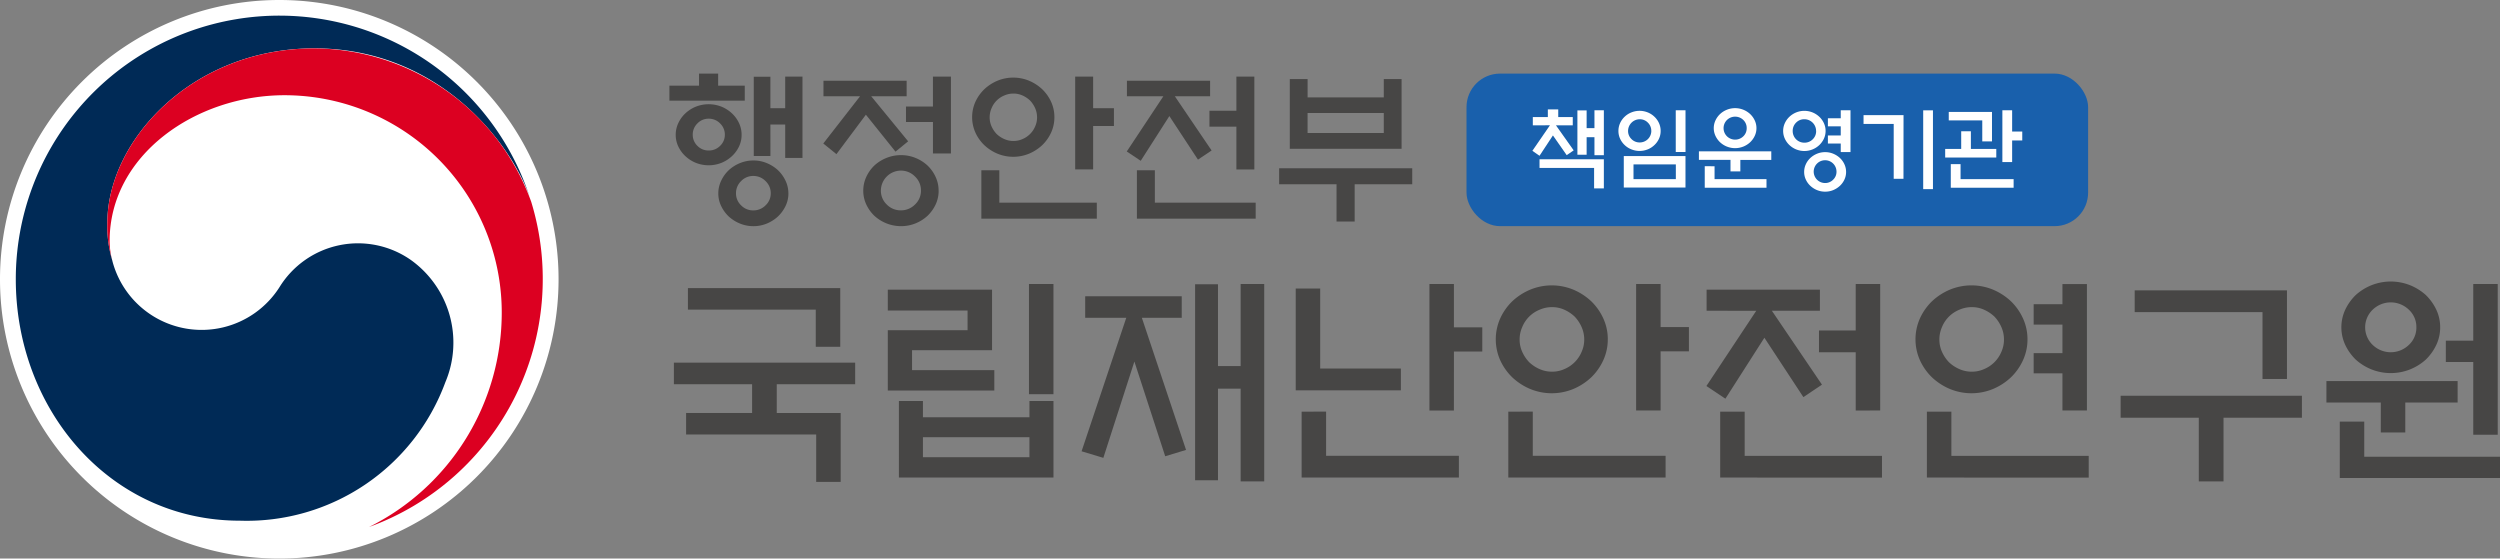 <svg xmlns="http://www.w3.org/2000/svg" xmlns:xlink="http://www.w3.org/1999/xlink" width="223.789" height="50" viewBox="0 0 223.789 50"><rect x="0" y="0" width="223.789" height="50" fill="#808080" stroke="none"/><defs><clipPath id="a"><rect width="223.789" height="50" fill="none"/></clipPath></defs><g transform="translate(0 0)" clip-path="url(#a)"><path d="M50,25A25,25,0,1,1,25,0,25,25,0,0,1,50,25" transform="translate(0 0)" fill="#fff"/><path d="M37.041,23.541A8.255,8.255,0,0,0,25.3,26a8.26,8.26,0,0,1-14.933-2.271h0a.819.819,0,0,0-.023-.086c0-.034-.018-.068-.026-.106a10.594,10.594,0,0,1-.424-3.281c0-7.4,7.6-15.643,18.533-15.643,11.2,0,17.61,8.527,19.259,13.265-.023-.082-.052-.166-.081-.252A23.59,23.59,0,0,0,1.7,25.285c0,11.644,8.4,21.61,20.049,21.61a18.939,18.939,0,0,0,18.4-12.387,9.092,9.092,0,0,0-3.107-10.966" transform="translate(-0.286 -0.286)" fill="#002a56"/><path d="M49.489,18.933A20.8,20.8,0,0,0,30.08,5.208c-10.938,0-18.534,8.241-18.534,15.643a10.594,10.594,0,0,0,.424,3.281,6.9,6.9,0,0,1-.217-1.682c0-7.71,7.717-13.051,15.655-13.051A19.445,19.445,0,0,1,46.853,28.845,21.437,21.437,0,0,1,34.969,48.053l0,0A23.62,23.62,0,0,0,49.489,18.933" transform="translate(-1.939 -0.875)" fill="#dc0021"/><path d="M79.5,42.174V39.6h-7V37.669H88.727V39.6H81.708v2.577h5.721v6.167H85.238V44.1H73.594V42.174Zm7.891-11.179v5.254H85.2V32.922H73.756V30.995Z" transform="translate(-12.176 -5.206)" fill="#474645"/><path d="M105.049,40.091H95.514v-5.4h7.141V32.93H95.514V31.064h9.332V36.48H97.685v1.785h7.364Zm-8.541.934h2.151v1.46h9.534v-1.46h2.151v6.856H96.508Zm11.685,3.245H98.659v1.786h9.534Zm-.041-13.713h2.191v9.86h-2.191Z" transform="translate(-16.042 -5.132)" fill="#474645"/><path d="M116.685,33.58V31.652h8.642V33.58h-3.57l3.956,11.827-1.866.568-2.759-8.48-2.779,8.622-1.948-.588,4-11.948ZM130.6,30.557h2.11V48.226H130.6v-8.3h-2.029v8.2h-2.048V30.577h2.048V37.9H130.6Z" transform="translate(-19.543 -5.132)" fill="#474645"/><path d="M148.814,40.071H139.4V30.962h2.191v7.161h7.222Zm-6.695,1.907v3.956h11.888v1.947H139.929v-5.9Zm11.441-.1H151.37V30.557h2.191v3.874H156.1V36.6h-2.536Z" transform="translate(-23.413 -5.132)" fill="#474645"/><path d="M170.951,35.507a4.466,4.466,0,0,1-.4,1.866,5.03,5.03,0,0,1-1.085,1.541,5.38,5.38,0,0,1-1.593,1.035,5.062,5.062,0,0,1-3.874,0,5.364,5.364,0,0,1-1.593-1.035,5.018,5.018,0,0,1-1.086-1.541,4.6,4.6,0,0,1,0-3.733,5.015,5.015,0,0,1,1.086-1.543A5.378,5.378,0,0,1,164,31.064a5.062,5.062,0,0,1,3.874,0,5.394,5.394,0,0,1,1.593,1.034,5.027,5.027,0,0,1,1.085,1.543,4.463,4.463,0,0,1,.4,1.866m-6.715,6.471v3.956h11.888v1.947H162.046v-5.9Zm4.605-6.451a2.731,2.731,0,0,0-.234-1.117,3.272,3.272,0,0,0-.618-.933,3.333,3.333,0,0,0-.924-.618,2.658,2.658,0,0,0-1.106-.234,2.73,2.73,0,0,0-1.116.234,2.82,2.82,0,0,0-1.552,1.551,2.73,2.73,0,0,0-.233,1.117,2.651,2.651,0,0,0,.233,1.1,3.293,3.293,0,0,0,.619.924,3.257,3.257,0,0,0,.933.619,2.743,2.743,0,0,0,1.116.233,2.67,2.67,0,0,0,1.106-.233,2.865,2.865,0,0,0,1.542-1.543,2.652,2.652,0,0,0,.234-1.1m6.836,6.349h-2.191V30.557h2.191V34.41h2.536v2.172h-2.536Z" transform="translate(-27.029 -5.132)" fill="#474645"/><path d="M183.6,32.95V31.064h10.143V32.95h-4.3l4.483,6.614-1.663,1.116-3.49-5.315-3.49,5.457-1.7-1.136,4.462-6.735Zm1.216,14.931v-5.9h2.192v3.956H199.3v1.947Zm12.132-6V36.663h-3.287V34.716h3.287V30.557h2.191V41.876Z" transform="translate(-30.833 -5.132)" fill="#474645"/><path d="M216.105,35.507a4.479,4.479,0,0,1-.4,1.866,5.019,5.019,0,0,1-1.086,1.541,5.376,5.376,0,0,1-1.592,1.035,5.062,5.062,0,0,1-3.874,0,5.38,5.38,0,0,1-1.593-1.035,5.03,5.03,0,0,1-1.085-1.541,4.6,4.6,0,0,1,0-3.733,5.027,5.027,0,0,1,1.085-1.543,5.394,5.394,0,0,1,1.593-1.034,5.062,5.062,0,0,1,3.874,0,5.39,5.39,0,0,1,1.592,1.034,5.016,5.016,0,0,1,1.086,1.543,4.476,4.476,0,0,1,.4,1.866M207.1,47.881v-5.9h2.192v3.956h12.293v1.947ZM214,35.527a2.73,2.73,0,0,0-.233-1.117,3.272,3.272,0,0,0-.618-.933,3.321,3.321,0,0,0-.924-.618,2.658,2.658,0,0,0-1.106-.234,2.727,2.727,0,0,0-1.116.234,2.82,2.82,0,0,0-1.552,1.551,2.73,2.73,0,0,0-.233,1.117,2.651,2.651,0,0,0,.233,1.1,3.293,3.293,0,0,0,.619.924,3.246,3.246,0,0,0,.933.619,2.74,2.74,0,0,0,1.116.233,2.671,2.671,0,0,0,1.106-.233,2.865,2.865,0,0,0,1.542-1.543,2.651,2.651,0,0,0,.233-1.1m5.234,6.349V38.55h-2.577V36.744h2.577V34.188h-2.577V32.362h2.577v-1.8h2.191V41.876Z" transform="translate(-34.613 -5.132)" fill="#474645"/><path d="M228.148,42.64V40.672h16.229V42.64h-7.019v5.7h-2.212v-5.7Zm12.7-3.469V33.187H229.406V31.239h13.632v7.932Z" transform="translate(-38.319 -5.247)" fill="#474645"/><path d="M262.033,41.121h-4.686V43.8h-2.191V41.121h-4.869V39.2h11.746Zm-10.549,6.755V42.826h2.19V45.97h12.152v1.907Zm8.986-13.491a3.634,3.634,0,0,1-.354,1.593,4.528,4.528,0,0,1-.944,1.31,4.741,4.741,0,0,1-1.409.871,4.68,4.68,0,0,1-3.429,0,4.741,4.741,0,0,1-1.409-.871,4.512,4.512,0,0,1-.944-1.31,3.745,3.745,0,0,1,0-3.184,4.5,4.5,0,0,1,.944-1.309,4.743,4.743,0,0,1,1.409-.872,4.68,4.68,0,0,1,3.429,0,4.743,4.743,0,0,1,1.409.872,4.513,4.513,0,0,1,.944,1.309,3.639,3.639,0,0,1,.354,1.592m-2.13,0a2.1,2.1,0,0,0-.68-1.582,2.328,2.328,0,0,0-3.225,0,2.182,2.182,0,0,0,0,3.165,2.328,2.328,0,0,0,3.225,0,2.107,2.107,0,0,0,.68-1.583m5.092-3.874h2.191V44h-2.191V37.49h-2.455V35.583h2.455Z" transform="translate(-42.037 -5.087)" fill="#474645"/><path d="M74.669,9V7.918h1.712V9h2.383v1.341H72.018V9ZM78.481,13.4a2.384,2.384,0,0,1-.238,1.057,2.868,2.868,0,0,1-.641.864,3.049,3.049,0,0,1-.93.588,3.109,3.109,0,0,1-2.279,0,3.043,3.043,0,0,1-.931-.588,2.851,2.851,0,0,1-.64-.864,2.385,2.385,0,0,1-.239-1.057,2.439,2.439,0,0,1,.239-1.065,2.846,2.846,0,0,1,.64-.872,3.091,3.091,0,0,1,.931-.588,3.132,3.132,0,0,1,2.279,0,3.1,3.1,0,0,1,.93.588,2.862,2.862,0,0,1,.641.872,2.438,2.438,0,0,1,.238,1.065m-1.5-.015a1.373,1.373,0,0,0-.424-1.005,1.389,1.389,0,0,0-1.02-.425,1.364,1.364,0,0,0-1.013.425,1.385,1.385,0,0,0-.417,1.005,1.362,1.362,0,0,0,.417,1,1.379,1.379,0,0,0,1.013.417,1.4,1.4,0,0,0,1.02-.417,1.35,1.35,0,0,0,.424-1m5.69,5.257a2.553,2.553,0,0,1-.254,1.124,3.2,3.2,0,0,1-.67.931,3.377,3.377,0,0,1-1,.641,3.093,3.093,0,0,1-1.206.238,3.145,3.145,0,0,1-1.214-.238A3.351,3.351,0,0,1,77.32,20.7a3.187,3.187,0,0,1-.67-.931,2.565,2.565,0,0,1-.254-1.124,2.618,2.618,0,0,1,.254-1.132,3.156,3.156,0,0,1,.67-.939,3.332,3.332,0,0,1,1.005-.64,3.13,3.13,0,0,1,1.214-.239,3.079,3.079,0,0,1,1.206.239,3.358,3.358,0,0,1,1,.64,3.171,3.171,0,0,1,.67.939,2.607,2.607,0,0,1,.254,1.132m-1.578-.015a1.486,1.486,0,0,0-.463-1.087,1.505,1.505,0,0,0-1.1-.462,1.482,1.482,0,0,0-1.094.462,1.5,1.5,0,0,0-.455,1.087,1.475,1.475,0,0,0,.455,1.08,1.491,1.491,0,0,0,1.094.454,1.514,1.514,0,0,0,1.1-.454,1.46,1.46,0,0,0,.463-1.08m-.03-3.336H79.569V8.2h1.489v2.815h1.325V8.186h1.548v7.283H82.384V12.475H81.058Z" transform="translate(-12.096 -1.33)" fill="#474645"/><path d="M88.59,10V8.613h7.446V10H92.863l3.307,4.035-1.132.924-2.651-3.307-2.636,3.53-1.177-.953L91.866,10ZM98.9,18.457a2.878,2.878,0,0,1-.268,1.229,3.378,3.378,0,0,1-.716,1.005,3.533,3.533,0,0,1-1.079.686,3.423,3.423,0,0,1-1.3.252,3.534,3.534,0,0,1-2.4-.938,3.376,3.376,0,0,1-.715-1.005,2.866,2.866,0,0,1-.269-1.229,2.916,2.916,0,0,1,.269-1.236,3.343,3.343,0,0,1,.715-1.012,3.5,3.5,0,0,1,1.087-.686,3.463,3.463,0,0,1,1.31-.253,3.408,3.408,0,0,1,1.3.253,3.533,3.533,0,0,1,1.079.686,3.346,3.346,0,0,1,.716,1.012,2.927,2.927,0,0,1,.268,1.236m-1.579-.015a1.7,1.7,0,0,0-.536-1.258,1.746,1.746,0,0,0-1.266-.528,1.8,1.8,0,0,0-1.786,1.786,1.694,1.694,0,0,0,.528,1.251,1.733,1.733,0,0,0,1.258.521,1.759,1.759,0,0,0,1.266-.521,1.682,1.682,0,0,0,.536-1.251m1.072-3.321V12.306H95.977V10.921h2.412V8.24H100v6.881Z" transform="translate(-14.877 -1.384)" fill="#474645"/><path d="M111.952,11.875a3.269,3.269,0,0,1-.291,1.37,3.679,3.679,0,0,1-.8,1.132,3.956,3.956,0,0,1-1.169.76,3.717,3.717,0,0,1-2.845,0,3.935,3.935,0,0,1-1.169-.76,3.682,3.682,0,0,1-.8-1.132,3.377,3.377,0,0,1,0-2.74,3.7,3.7,0,0,1,.8-1.132,3.951,3.951,0,0,1,1.169-.76,3.717,3.717,0,0,1,2.845,0,3.972,3.972,0,0,1,1.169.76,3.7,3.7,0,0,1,.8,1.132,3.278,3.278,0,0,1,.291,1.37m-4.93,4.751v2.9h8.727v1.43H105.414V16.626ZM110.4,11.89a2.01,2.01,0,0,0-.171-.82,2.4,2.4,0,0,0-.454-.685,2.425,2.425,0,0,0-.677-.454,1.955,1.955,0,0,0-.812-.171,2,2,0,0,0-.819.171,2.072,2.072,0,0,0-1.139,1.139,2,2,0,0,0-.171.82,1.939,1.939,0,0,0,.171.811,2.378,2.378,0,0,0,.454.677,2.33,2.33,0,0,0,.685.454,1.99,1.99,0,0,0,.819.171,1.943,1.943,0,0,0,.812-.171,2.109,2.109,0,0,0,1.132-1.132,1.952,1.952,0,0,0,.171-.811m5.019,4.661h-1.608V8.241h1.608V11.07h1.861v1.594h-1.861Z" transform="translate(-17.567 -1.384)" fill="#474645"/><path d="M121.237,10V8.613h7.446V10h-3.158l3.292,4.855-1.221.819-2.561-3.9-2.562,4.005-1.251-.834L124.5,10Zm.893,10.961V16.626h1.608v2.9h9.025v1.43Zm8.906-4.409V12.723h-2.412V11.294h2.412V8.241h1.608v8.31Z" transform="translate(-20.36 -1.384)" fill="#474645"/><path d="M137.617,16.491h11.914v1.43h-5.153v3.336h-1.623V17.921h-5.138Zm2.547-6.344h6.82V8.509h1.593v6.24H138.571V8.509h1.593Zm6.82,1.4h-6.821v1.786h6.821Z" transform="translate(-23.114 -1.429)" fill="#474645"/><rect width="55.643" height="13.656" rx="3" transform="translate(131.276 6.588)" fill="#1960ac"/><path d="M164.9,13.194v-.737h1.345v-.688h.931v.688h1.3v.737h-1.506l1.588,2.243-.624.429L166.7,14.1l-1.2,1.822-.64-.445,1.572-2.284Zm.6,3.038h5.759v2.607h-.874v-1.83H165.5Zm4.917-4.382h.842v4.017h-.842V14.256h-.7v1.57h-.826V11.858h.826v1.588h.7Z" transform="translate(-27.689 -1.977)" fill="#fff"/><path d="M177.9,13.712a1.636,1.636,0,0,1-.15.7,1.823,1.823,0,0,1-.409.567,1.874,1.874,0,0,1-.595.384,1.959,1.959,0,0,1-1.466,0,1.869,1.869,0,0,1-.6-.384,1.821,1.821,0,0,1-.409-.567,1.636,1.636,0,0,1-.15-.7,1.662,1.662,0,0,1,.15-.7,1.8,1.8,0,0,1,.409-.572,1.869,1.869,0,0,1,.6-.384,1.959,1.959,0,0,1,1.466,0,1.874,1.874,0,0,1,.595.384,1.8,1.8,0,0,1,.409.572,1.662,1.662,0,0,1,.15.7m-3.3,2.252h5.523v2.818H174.6Zm2.462-2.252a1.013,1.013,0,0,0-.3-.736.992.992,0,0,0-.733-.308,1.051,1.051,0,0,0-1.045,1.044.991.991,0,0,0,.308.733,1.013,1.013,0,0,0,.737.3,1.036,1.036,0,0,0,1.036-1.037m2.195,3h-3.79v1.32h3.79Zm-.008-4.843h.874V15.6h-.874Z" transform="translate(-29.246 -1.993)" fill="#fff"/><path d="M189.257,15.5v.769h-2.77v1.028h-.882V16.265h-2.827V15.5Zm-5.078,1.336V17.99h4.649v.77H183.3V16.832Zm3.75-3.41a1.614,1.614,0,0,1-.154.692,1.872,1.872,0,0,1-.413.572,1.969,1.969,0,0,1-.607.384,1.981,1.981,0,0,1-1.474,0,1.959,1.959,0,0,1-.607-.384,1.872,1.872,0,0,1-.413-.572,1.634,1.634,0,0,1,0-1.385,1.862,1.862,0,0,1,.413-.572,1.959,1.959,0,0,1,.607-.384,1.981,1.981,0,0,1,1.474,0,1.969,1.969,0,0,1,.607.384,1.862,1.862,0,0,1,.413.572,1.614,1.614,0,0,1,.154.692m-.874,0a.986.986,0,0,0-.3-.729,1.047,1.047,0,0,0-1.466,0,1.026,1.026,0,0,0,0,1.458,1.047,1.047,0,0,0,1.466,0,.986.986,0,0,0,.3-.729" transform="translate(-30.699 -1.954)" fill="#fff"/><path d="M195.638,13.713a1.632,1.632,0,0,1-.154.7,1.87,1.87,0,0,1-.414.571,1.961,1.961,0,0,1-.6.384,1.957,1.957,0,0,1-1.465,0,1.975,1.975,0,0,1-.6-.384,1.856,1.856,0,0,1-.413-.571,1.671,1.671,0,0,1,0-1.4,1.849,1.849,0,0,1,.413-.572,1.991,1.991,0,0,1,.6-.384,1.968,1.968,0,0,1,1.465,0,1.976,1.976,0,0,1,.6.384,1.864,1.864,0,0,1,.414.572,1.632,1.632,0,0,1,.154.7m-.85.007a1.051,1.051,0,0,0-1.053-1.053,1,1,0,0,0-.741.308,1.02,1.02,0,0,0-.3.745,1.037,1.037,0,0,0,1.044,1.045,1.025,1.025,0,0,0,.746-.3,1,1,0,0,0,.308-.741m2.681,3.661a1.592,1.592,0,0,1-.15.684,1.8,1.8,0,0,1-.4.555,2.01,2.01,0,0,1-.6.385,1.852,1.852,0,0,1-.725.141,1.887,1.887,0,0,1-.729-.141,1.987,1.987,0,0,1-.6-.385,1.785,1.785,0,0,1-.4-.555,1.591,1.591,0,0,1-.15-.684,1.621,1.621,0,0,1,.15-.688,1.774,1.774,0,0,1,.4-.559,1.985,1.985,0,0,1,.6-.384,1.888,1.888,0,0,1,.729-.142,1.852,1.852,0,0,1,.725.142,2.007,2.007,0,0,1,.6.384,1.79,1.79,0,0,1,.4.559,1.621,1.621,0,0,1,.15.688m-.859-.008a1.02,1.02,0,1,0-1.021,1,.991.991,0,0,0,.721-.3.964.964,0,0,0,.3-.709m.38-5.507h.874v3.742h-.874v-.761h-1.15v-.721h1.15V13.3h-1.15v-.721h1.15Z" transform="translate(-32.219 -1.993)" fill="#fff"/><path d="M204.064,18h-.875V13.088h-2.7V12.3h3.58Zm1.765-6.131h.874v7.055h-.874Z" transform="translate(-33.673 -1.993)" fill="#fff"/><path d="M213.848,15.324v.77h-4.575v-.77h1.434V13.745h.867v1.579Zm-1.255-.672V12.773h-3v-.761h3.871v2.64ZM209.775,18.8V16.685h.875v1.344H215.4v.77Zm5.492-2.3h-.875V11.866h.875v1.9h.906v.8h-.906Z" transform="translate(-35.149 -1.993)" fill="#fff"/></g></svg>